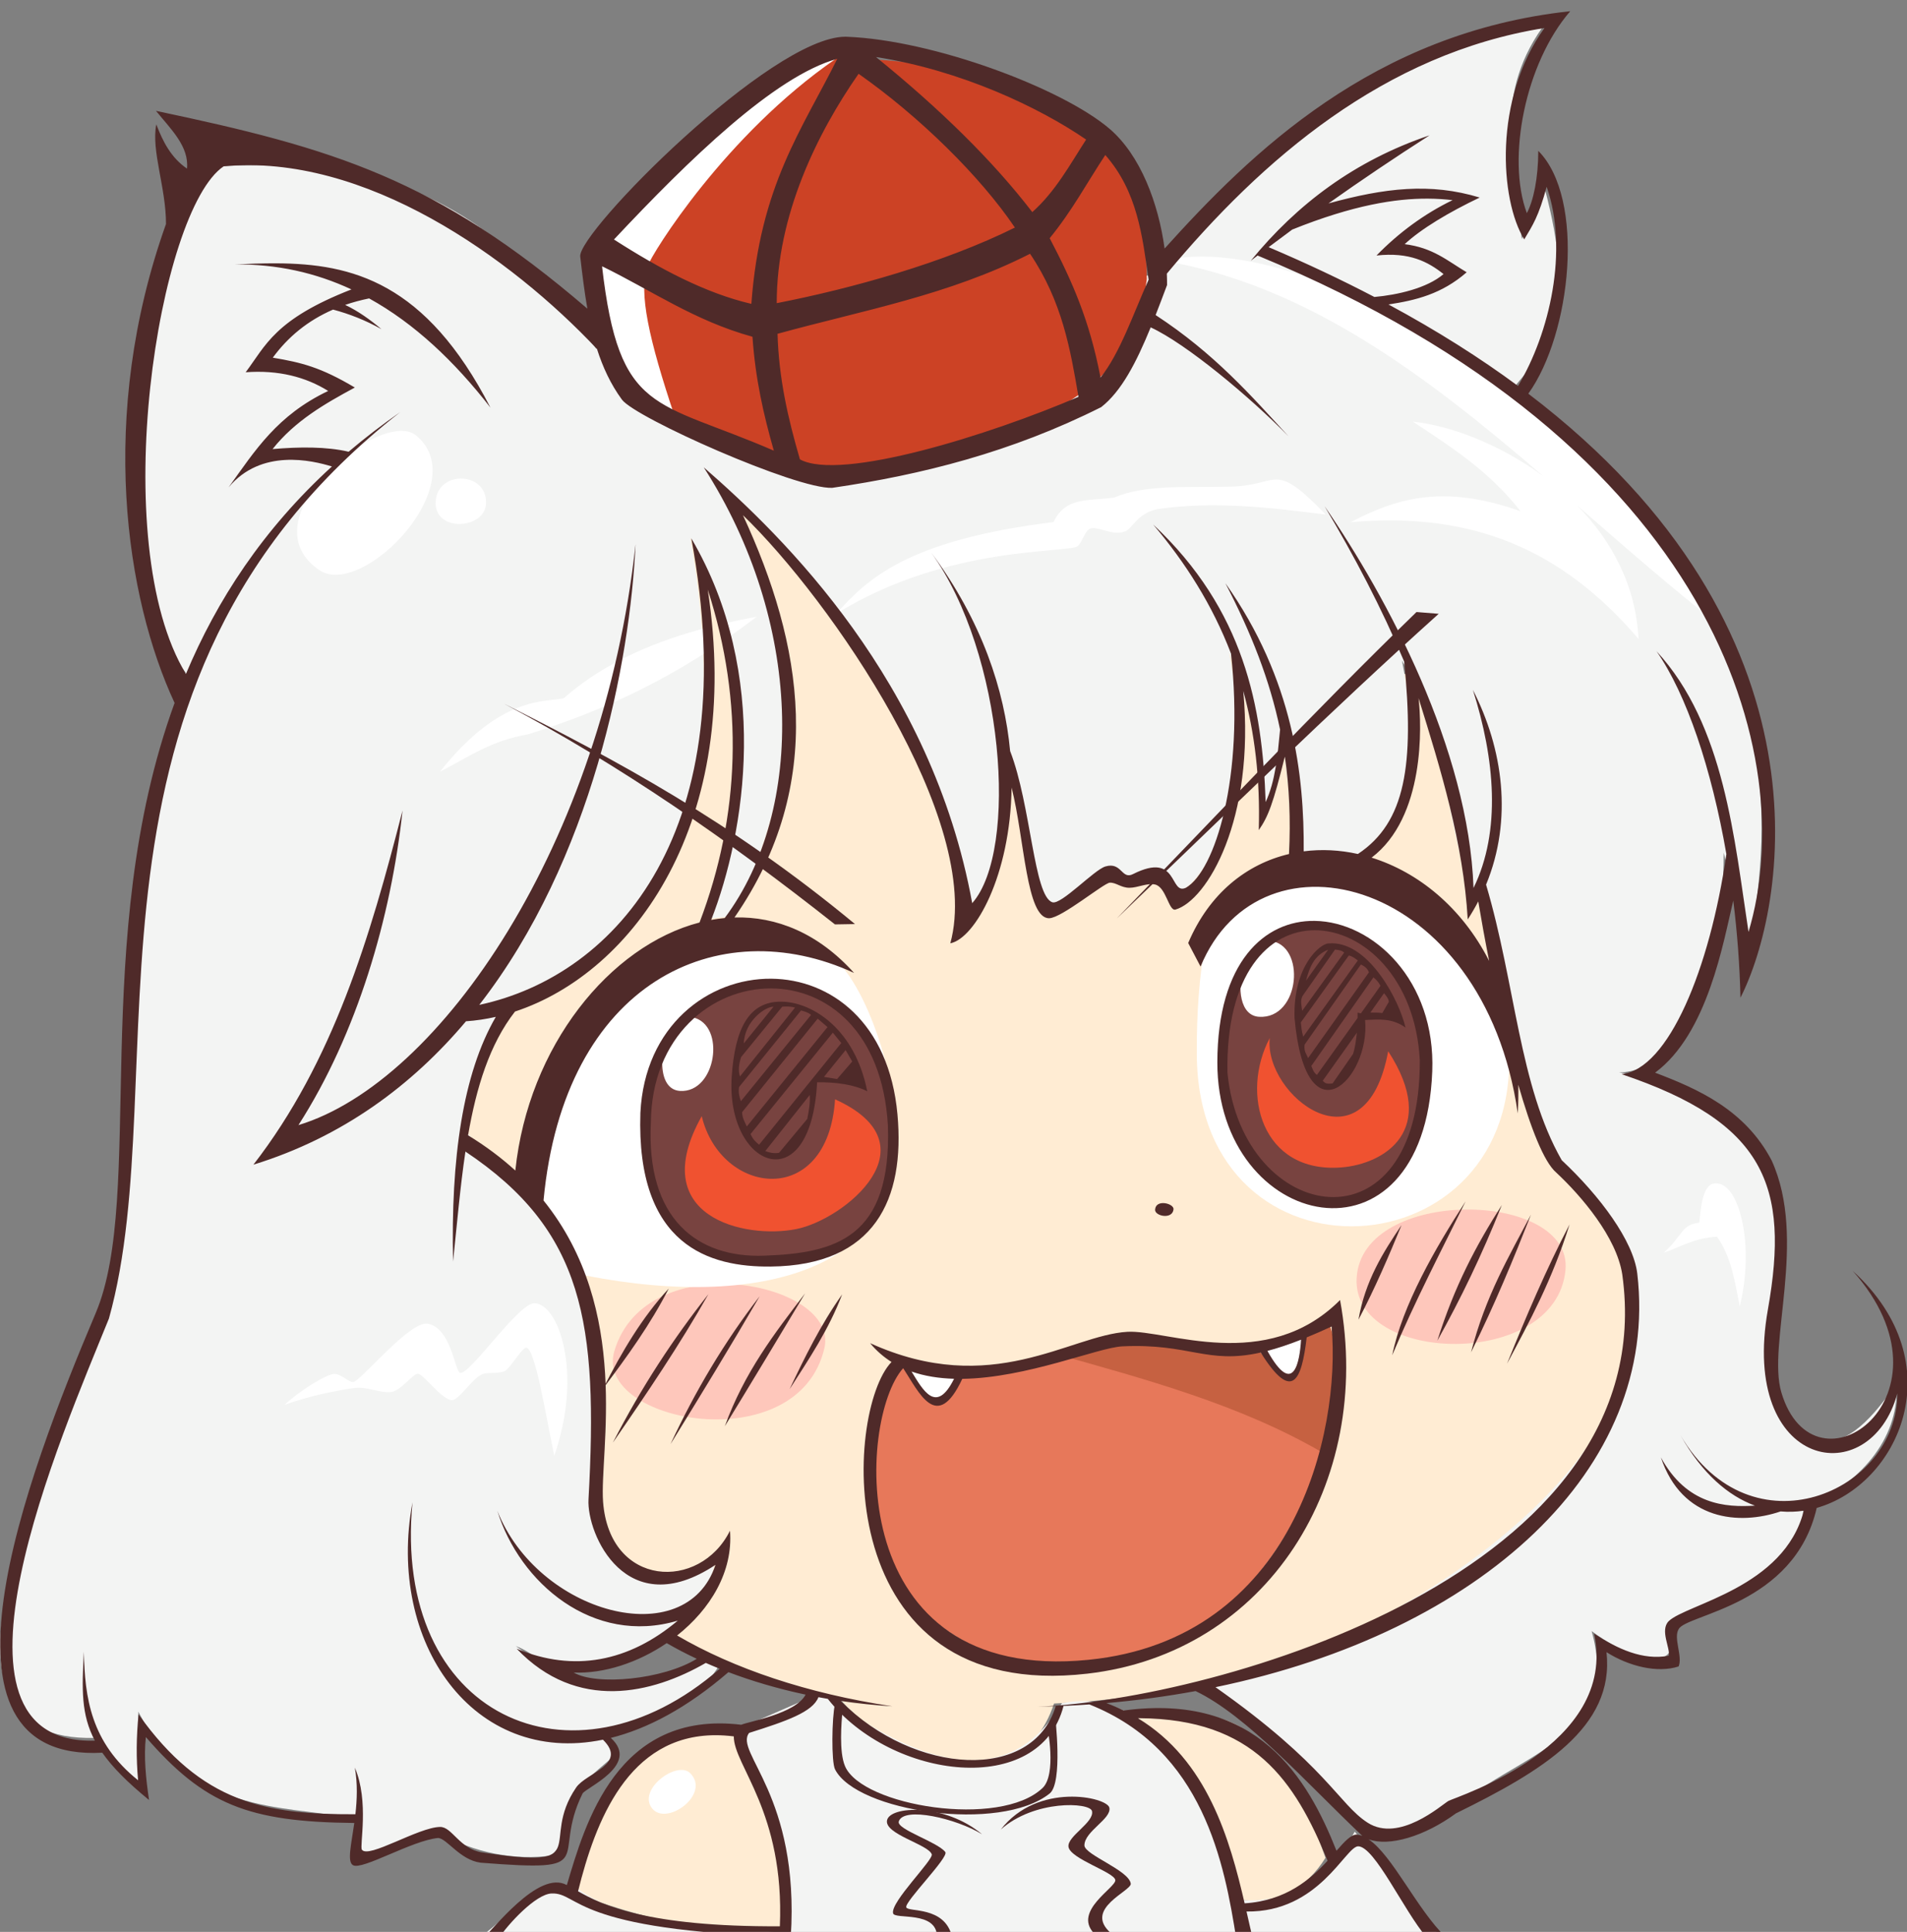 <svg xmlns:xlink="http://www.w3.org/1999/xlink" xmlns:dc="http://purl.org/dc/elements/1.1/" xmlns:cc="http://creativecommons.org/ns#" xmlns:rdf="http://www.w3.org/1999/02/22-rdf-syntax-ns#" xmlns:svg="http://www.w3.org/2000/svg" xmlns="http://www.w3.org/2000/svg" id="svg8" version="1.1" viewBox="0 0 392 397" height="397" width="392">
  <rect x="0" y="0" width="392" height="397" fill="#808080" stroke="none"/>
  <defs id="defs2"/>
  <g style="display:inline" id="layer5">
    <path id="path4515" d="m 151.805,355.262 c 1.124,5.822 10.593,27.546 9.701,41.318 -14.811,0.882 -29.621,-1.953 -44.432,-8.055 6.441,-14.18 5.374,-32.879 34.731,-33.263 z" style="fill:#ffecd3;fill-opacity:1;stroke:none;stroke-width:0.265px;stroke-linecap:butt;stroke-linejoin:miter;stroke-opacity:1"/>
    <path id="path4517" d="m 255.442,390.51 c 7.462,0.66 13.055,-2.418 17.025,-8.742 -12.127,-34.064 -24.989,-29.669 -38.94,-29.24 7.475,9.594 15.359,11.835 21.915,37.982 z" style="fill:#ffecd3;stroke:none;stroke-width:0.265px;stroke-linecap:butt;stroke-linejoin:miter;stroke-opacity:1"/>
    <path id="path4519" d="m 172.532,348.982 c 8.142,10.001 36.331,24.524 44.133,1.086 39.496,-1.737 70.824,-16.179 97.645,-37.633 23.318,-23.487 30.347,-47.217 6.498,-71.408 -9.305,-12.595 -16.906,-68.086 -30.692,-102.129 L 136.201,92.794 85.312,243.961 c 19.373,32.772 23.712,77.108 59.543,97.22 l 23.118,7.033 z" style="fill:#ffecd3;stroke:none;stroke-width:0.265px;stroke-linecap:butt;stroke-linejoin:miter;stroke-opacity:1"/>
  </g>
  <g style="display:inline;opacity:1" id="layer6">
    <path id="path4524" d="m 147.712,342.385 c -4.703,8.343 -17.877,9.97 -23.032,14.553 5.002,3.581 0.521,3.485 -5.837,10.812 -2.602,2.999 -0.337,8.447 -5.468,13.534 -7.113,1.092 -16.209,-0.467 -23.104,-4.74 -7.548,1.572 -19.757,10.241 -16.995,-2.847 -16.354,-2.876 -33.88,-0.92 -44.839,-21.95 l 0.14,14.873 -9.107,-9.484 C -17.625,358.052 7.097,305.285 22.357,270.528 26.461,226.445 25.764,182.361 38.161,138.278 23.689,118.349 27.44,43.826 45.905,34.124 71.702,33.008 97.424,35.88 122.525,71.609 L 239.476,56.145 C 278.179,7.176 299.197,8.9 316.98,5.747 306.738,20.205 311.242,34.662 312.823,49.12 l 4.606,-10.796 c 6.854,25.623 1.043,32.601 -5.878,40.865 23.372,28.216 61.115,50.647 47.768,116.453 l -5.005,-20.405 c 0.006,27.009 -8.968,44.827 -21.506,45.153 26.75,3.843 37.16,16.657 30.892,64.73 6.193,11.586 13.552,18.008 26.139,-0.9 0.668,10.402 -6.178,20.085 -19.125,25.732 -0.829,14.231 -15.223,18.092 -26.851,23.889 1.824,12.798 -11.487,5.239 -16.69,1.342 6.465,22.807 -17.236,25.683 -28.36,36.869 -6.407,2.495 -12.086,4.87 -18.493,4.289 L 248.139,345.967 c 40.262,-7.917 122.159,-59.675 72.384,-107.926 -12.649,-16.49 -11.637,-35.449 -17.122,-54.213 -4.492,-3.741 -5.65,-32.056 -15.21,-48.083 4.578,23.322 -1.06,34.309 -9.182,39.954 l -12.436,0.029 -2.667,-21.77 -4.084,12.06 c -1.097,-14.305 -3.986,-23.533 -7.174,-31.914 4.63,23.09 -1.857,43.617 -9.238,48.567 -2.167,2.313 -4.555,-1.551 -6.835,-2.414 h -9.916 l -11.787,7.016 c -2.943,-10.426 -4.924,-22.511 -8.887,-30.671 1.226,12.067 -1.671,24.831 -6.455,29.186 -10.981,-33.512 -25.722,-65.655 -48.982,-82.41 17.278,34.024 11.788,60.894 0.196,84.858 l -4.782,0.503 c 5.425,-26.095 10.814,-52.189 -4.08,-78.284 11.392,64.703 -14.422,83.999 -36.185,97.085 -5.781,6.697 -9.49,14.819 -9.636,25.39 20.791,19.468 32.678,41.166 26.294,69.403 0.92,19.824 9.459,25.362 24.488,18.732 -0.467,5.831 -6.632,10.713 -10.011,16.059 -25.515,10.272 -23.527,3.846 -30.801,1.138 14.061,10.426 25.137,9.581 38.823,2.919 z" style="fill:#f3f4f3;fill-opacity:1;stroke:none;stroke-width:0.265px;stroke-linecap:butt;stroke-linejoin:miter;stroke-opacity:1"/>
    <path id="path4526" d="m 151.805,355.262 16.169,-7.048 1.92,0.346 c 14.67,10.708 35.849,22.564 48.383,1.446 16.104,-3.222 29.47,12.201 37.165,40.503 7.735,0.253 16.104,-1.67 23.032,-14.114 l 17.496,21.431 -197,0.015 c 6.2,-4.461 11.517,-11.887 19.669,-9.805 12.124,8.782 28.642,7.31 43.661,9.337 0.104,-16.353 -5.977,-28.73 -10.495,-42.112 z" style="fill:#f3f4f3;stroke:none;stroke-width:0.265px;stroke-linecap:butt;stroke-linejoin:miter;stroke-opacity:1"/>
  </g>
  <g style="display:inline" id="layer3">
    <path id="path4707" d="m 216.429,278.07 15.61,-3.572 c 11.912,2.387 23.206,5.84 41.25,-2.333 3.094,8.803 2.663,17.606 -1.298,26.41 z" style="fill:#c66141;fill-opacity:1;stroke:none;stroke-width:0.265px;stroke-linecap:butt;stroke-linejoin:miter;stroke-opacity:1"/>
    <path id="path4705" d="m 216.429,278.07 c 18.813,5.301 38.458,10.525 55.562,20.505 -26.743,78.235 -119.444,40.506 -87.335,-19.254 10.591,3.663 21.182,3.687 31.773,-1.251 z" style="fill:#e7785a;fill-opacity:1;stroke:none;stroke-width:0.265px;stroke-linecap:butt;stroke-linejoin:miter;stroke-opacity:1"/>
    <path id="path4709" d="m 185.372,280.727 c 3.855,2.795 7.878,13.901 11.412,0.783 z" style="fill:#ffffff;fill-opacity:1;stroke:none;stroke-width:0.265px;stroke-linecap:butt;stroke-linejoin:miter;stroke-opacity:1"/>
    <path id="path4711" d="m 258.741,277.503 8.968,-3.12 c -0.9,12.793 -4.978,7.709 -8.968,3.12 z" style="fill:#ffffff;fill-opacity:1;stroke:none;stroke-width:0.265px;stroke-linecap:butt;stroke-linejoin:miter;stroke-opacity:1"/>
  </g>
  <g style="display:inline" id="layer4">
    <path id="path4714" d="m 278.871,262.592 c -1.052,17.768 40.957,18.977 42.924,-1.587 1.577,-16.486 -41.809,-17.245 -42.924,1.587 z" style="fill:#fec7bb;fill-opacity:1;stroke:none;stroke-width:0.265px;stroke-linecap:butt;stroke-linejoin:miter;stroke-opacity:1"/>
    <path id="path4716" d="m 126.285,277.637 c -4.354,14.686 37.822,22.636 43.181,-0.626 3.137,-13.615 -36.657,-21.376 -43.181,0.626 z" style="fill:#fec7bb;stroke:none;stroke-width:0.265px;stroke-linecap:butt;stroke-linejoin:miter;stroke-opacity:1"/>
    <path id="path4533" d="m 134.144,371.732 c 3.046,3.496 11.984,-3.07 7.739,-7.342 -2.719,-2.735 -11.102,3.482 -7.739,7.342 z" style="fill:#ffffff;fill-opacity:1;stroke:none;stroke-width:0.265px;stroke-linecap:butt;stroke-linejoin:miter;stroke-opacity:1"/>
    <path id="path4559" d="m 113.937,299.153 c 5.912,-17.02 0.913,-31.302 -4.116,-31.337 -3.278,-0.023 -13.203,14.727 -15.248,14.312 -1.074,-0.34 -1.845,-9.26 -6.642,-10.103 -3.745,-0.658 -13.791,11.861 -15.341,11.974 -0.888,0.065 -2.481,-1.665 -3.832,-1.662 -1.706,0.003 -7.383,3.631 -10.253,6.35 5.354,-1.953 11.765,-3.15 14.519,-3.473 2.376,-0.278 4.763,0.972 7.144,0.86 2.168,-0.102 4.584,-3.697 5.689,-3.77 1.137,-0.075 4.992,5.44 7.078,5.424 1.374,-0.01 4.137,-4.413 6.085,-5.292 1.234,-0.556 3.131,-0.044 4.696,-0.661 1.178,-0.606 3.297,-4.417 4.366,-4.829 1.883,-0.268 4.03,13.589 5.855,22.207 z" style="fill:#ffffff;fill-opacity:1;stroke:none;stroke-width:0.265px;stroke-linecap:butt;stroke-linejoin:miter;stroke-opacity:1"/>
    <path id="path4561" transform="scale(0.265)" d="m 311.264,334.113 c -36.566,0.241 -115.455,72.245 -63.764,107.859 33.581,23.137 120.925,-67.44 75,-104.5 -2.894,-2.335 -6.746,-3.389 -11.236,-3.359 z m 45.711,37.01 c -9.069,0.248 -17.994,5.879 -18.975,17.1 -2.166,24.798 37.913,22.646 39,2.5 0.715,-13.248 -9.747,-19.881 -20.025,-19.6 z M 587,478.223 c -8.087,1.492 -16.633,3.223 -25.445,5.256 l 2.518,11.41 C 571.709,489.595 579.339,484.053 587,478.223 Z m -38.293,8.402 c -37.547,9.793 -78.585,25.829 -111.457,54.848 -14.057,3.15 -48.851,-2.555 -96,57 23.92,-12.488 40.083,-24.148 68.25,-29 52.143,-16.266 96.43,-36.544 139.711,-64.611 z" style="fill:#ffffff;fill-opacity:1;stroke:none;stroke-width:1px;stroke-linecap:butt;stroke-linejoin:miter;stroke-opacity:1"/>
    <path id="path4572" d="m 171.934,126.096 c 6.224,-7.01 14.48,-15.097 44.627,-18.814 2.521,-5.225 6.908,-4.289 12.435,-5.027 6.478,-2.765 15.177,-2.043 23.283,-2.249 11.011,0.014 9.024,-5.812 20.261,5.745 -11.56,-1.477 -23.121,-2.815 -34.681,-1.114 -4.389,0.981 -5.078,4.244 -6.813,4.63 -2.315,0.864 -5.259,-1.161 -6.945,-0.661 -1.183,0.597 -1.53,2.63 -2.514,3.572 -1.536,1.608 -26.62,-0.378 -49.654,13.92 z" style="fill:#ffffff;fill-opacity:1;stroke:none;stroke-width:0.265px;stroke-linecap:butt;stroke-linejoin:miter;stroke-opacity:1"/>
    <path id="path4574" transform="scale(0.265)" d="m 933.508,198.98 c -11.11,-0.094 -21.416,0.972 -30.758,3.242 112.695,19.325 205.209,90.497 294.381,167.027 -33.892,-24.977 -72.73,-39.372 -101.131,-42.277 29.45,19.529 59.222,38.334 83.5,69.5 -62.361,-22.204 -98.504,-8.658 -132,8.5 95.918,-8.654 165.248,22.321 223.5,90.5 -2.047,-41.951 -21.297,-76.62 -47.518,-103.41 37.462,32.587 74.636,65.305 112.768,94.66 C 1223.454,309.188 1040.908,199.889 933.508,198.98 Z" style="fill:#ffffff;fill-opacity:1;stroke:none;stroke-width:1px;stroke-linecap:butt;stroke-linejoin:miter;stroke-opacity:1"/>
    <path id="path4579" d="m 357.62,268.47 c 3.187,-12.885 -0.233,-26.157 -5.332,-25.257 -2.351,0.415 -2.668,5.126 -2.993,8.045 -3.746,0.417 -3.222,2.484 -7.296,6.174 3.522,-1.218 6.393,-3.086 10.945,-3.274 2.912,3.954 3.716,9.42 4.677,14.312 z" style="fill:#ffffff;fill-opacity:1;stroke:none;stroke-width:0.265px;stroke-linecap:butt;stroke-linejoin:miter;stroke-opacity:1"/>
  </g>
  <g style="display:inline" id="layer8">
    <path id="path4535" d="m 111.55,246.307 8.795,15.802 c 37.246,7.337 68.432,-1.909 63.474,-33.649 -0.807,-11.117 -6.64,-27.192 -12.898,-31.948 -50.807,-13.689 -59.801,25.341 -59.371,49.795 z" style="display:inline;fill:#ffffff;fill-opacity:1;stroke:none;stroke-width:0.265px;stroke-linecap:butt;stroke-linejoin:miter;stroke-opacity:1"/>
    <path id="path4554" transform="scale(0.265)" d="M 1128.09,730.443 C 996.688,619.564 961.761,692.68 934.91,731.213 c -4.495,25.021 -6.799,54.14 -6.557,86.902 1.376,186.225 253.945,170.248 241.908,-7.779 -14.198,-30.738 -28.31,-57.285 -42.172,-79.893 z" style="fill:#ffffff;stroke:none;stroke-width:1px;stroke-linecap:butt;stroke-linejoin:miter;stroke-opacity:1;fill-opacity:1"/>
  </g>
  <g style="display:inline;opacity:1" id="layer9">
    <path id="path4549" transform="scale(0.265)" d="m 1017.574,715.412 c -13.404,-0.103 -26.486,4.393 -37.711,14.57 1.477,-0.452 3.024,-0.643 4.637,-0.51 29.066,2.396 24.275,61.165 -8,59 -14.636,-0.982 -16.985,-22.29 -11.766,-39.029 -9.864,17.628 -16.58,42.733 -18.109,76.779 20.918,142.781 157.365,143.008 158.875,-8.75 -0.966,-56.512 -46.003,-101.739 -87.926,-102.061 z" style="fill:#784340;stroke:none;stroke-width:1px;stroke-linecap:butt;stroke-linejoin:miter;stroke-opacity:1"/>
    <path id="path4542" transform="scale(0.265)" d="m 595.523,764.512 c -20.512,0.237 -41.026,8.229 -58.016,24.432 25.851,5.945 18.111,58.702 -10.008,57.029 -10.46,-0.622 -14.319,-11.569 -13.762,-23.746 -6.814,14.074 -11.937,30.791 -14.738,50.246 -10.224,154.534 212.19,132.249 194.5,1 -6.456,-71.435 -52.203,-109.491 -97.977,-108.961 z" style="fill:#784340;fill-opacity:1;stroke:none;stroke-width:1px;stroke-linecap:butt;stroke-linejoin:miter;stroke-opacity:1"/>
    <path id="path4540" d="m 171.654,225.907 c -1.479,22.567 -23.466,19.838 -27.408,3.461 -11.607,20.69 8.778,25.328 19.457,23.199 9.957,-1.985 28.649,-17.321 7.951,-26.66 z" style="fill:#f05230;fill-opacity:1;stroke:none;stroke-width:0.265px;stroke-linecap:butt;stroke-linejoin:miter;stroke-opacity:1"/>
    <path id="path4552" d="m 285.353,216.025 c 10.601,16.303 -0.884,23.21 -9.657,23.879 -16.346,1.246 -20.758,-15.19 -14.684,-26.591 -1.282,11.755 19.62,28.207 24.342,2.712 z" style="fill:#f05230;fill-opacity:1;stroke:none;stroke-width:0.265px;stroke-linecap:butt;stroke-linejoin:miter;stroke-opacity:1"/>
  </g>
  <g style="display:inline" id="layer7">
    <path id="path4531" d="M 171.841,12.065 C 156.563,12.043 137.918,32.69 126.008,49.139 c -9.966,21.012 2.536,31.39 12.718,36.545 z" style="fill:#ffffff;stroke:none;stroke-width:0.265px;stroke-linecap:butt;stroke-linejoin:miter;stroke-opacity:1;fill-opacity:1"/>
    <path id="path4529" d="m 171.841,12.065 c -22.663,15.598 -37.77,39.91 -38.743,42.66 -1.893,5.349 0.296,15.052 5.629,30.959 l 32.086,14.406 C 195.567,89.104 231.71,89.995 235.732,57.387 235.797,15.577 188.303,11.747 171.841,12.065 Z" style="fill:#cc4225;fill-opacity:1;stroke:none;stroke-width:0.265px;stroke-linecap:butt;stroke-linejoin:miter;stroke-opacity:1"/>
  </g>
  <g style="display:inline;opacity:1" transform="translate(0,359)" id="layer2">
    <path id="path4553" transform="matrix(0.265,0,0,0.265,0,-359)" d="M 1218.035,8.688 C 1065.118,25.117 969.932,118.951 903.367,192.732 898.596,157.784 884.764,120.363 860.5,99.723 823.665,68.389 724.215,31.137 656.945,28.508 c -0.443,-0.017 -0.891,-0.025 -1.346,-0.023 -57.724,0.205 -207.703,151.894 -205.525,170.467 1.553,13.246 3.154,26.896 5.541,40.404 C 338.139,138.514 258.846,115.01 121,85.973 132.435,100.095 146.784,113.535 145.037,130.742 132.794,122.364 126.348,109.895 121.25,96.473 c -4.097,20.217 7.58,49.121 7.508,77.246 -53.249,149.195 -30.98,290.568 6.674,371.369 -66.663,182.827 -22.698,382.248 -61.186,473.139 -54.111,127.788 -137.833,348.594 5.098,340.926 7.781,11.116 19.312,22.833 36.268,36.668 -2.55,-17.126 -4.137,-33.769 -2.475,-48.789 45.362,52.206 79.156,65.784 161.691,66.608 -2.423,17.18 -5.691,30.04 -1.002,32.74 7.139,4.111 45.645,-19.15 65.943,-21.096 6.814,0.175 16.906,17.024 33.004,19.148 95.091,7.507 54.086,-2.748 79.068,-53.56 2.209,-4.492 45.134,-22.233 21.959,-43.197 28.342,-7.056 59.148,-23.301 91.234,-50.988 18.09,6.846 38.116,12.818 59.877,17.418 -7.839,14.897 -44.132,20.808 -49.912,23.369 -96.514,-11.633 -121.246,77.165 -135.305,124.328 -21.937,-12.258 -57.441,35.123 -65.637,41.853 h 12.375 c 7.789,-11.833 29.191,-34.852 41.365,-35.355 21.748,-0.899 15.462,29.055 185.617,33.588 6.978,-109.853 -44.183,-143.103 -32.309,-158.098 28.87,-9.129 49.278,-16.15 53.754,-27.703 2.402,0.451 4.817,0.89 7.258,1.307 49.756,63.198 164.634,76.722 182.863,5.467 6.728,-0.3 13.411,-0.685 20.051,-1.15 88.662,35.224 104.821,123.929 114.033,182.299 h 12.852 c -1.629,-6.787 -3.261,-14.101 -4.994,-21.713 56.218,0.73 76.608,-50.255 86.576,-50.572 12.892,0.125 35.458,50 53,70.5 h 15 c -22.335,-21.547 -41.185,-63.273 -59.893,-75.939 15.818,5.88 43.297,-2.174 67.768,-20.096 66.538,-32.714 123.215,-66.47 116.785,-125 17.381,11.012 39.511,16.409 55.938,11.07 3.286,-7.86 -4.26,-22.112 0.045,-28.928 5.729,-11.594 89.708,-18.143 107.08,-94.018 63.319,-17.894 106.833,-111.879 27.92,-183.84 86.164,96.91 -29.793,180.297 -55.357,94.285 -11.141,-37.483 20.416,-118.273 -7.5,-179.82 -20.559,-39.288 -57.009,-55.452 -90.443,-68.119 40.921,-30.25 52.934,-101.377 60.65,-133.453 3.069,24.738 5.004,50.104 5.576,75.303 34.665,-68.103 77.002,-284.608 -164.559,-468.383 33.302,-46.266 44.5,-151.349 7.726,-188.318 -0.062,21.609 -3.771,38.696 -8.861,48.326 -15.754,-42.233 -1.413,-116.06 33.66,-156.605 z m -20,13.035 c -39.715,55.075 -34.539,133.382 -15.713,163.928 6.71,-11.193 11.133,-17.732 17.41,-40.803 17.142,49.23 2.368,113.496 -22.215,154.451 -29.308,-21.651 -62.648,-42.815 -100.473,-63.195 21.024,-3.211 41.238,-8.025 60.639,-24.965 -14.851,-8.844 -26.203,-19.133 -48.107,-21.777 12.886,-12.022 34.552,-24.884 58.209,-36.18 -38.481,-11.688 -73.702,-7.388 -117.311,4.561 25.729,-18.215 51.881,-35.794 78.42,-52.795 -57.984,19.57 -102.865,53.431 -138.643,97.227 1.748,-1.345 3.503,-2.679 5.256,-4.018 356.597,147.471 421.248,389.067 380.801,524.531 -10.9,-70.926 -18.481,-160.635 -71.394,-217.721 23.304,33.232 42.762,91.357 54.227,157.35 -12.832,89.039 -44.965,166.795 -81.283,170.656 110.917,37.333 130.552,86.14 113.482,182.5 -22.071,124.591 79.541,142.142 100.445,65 0.088,76.693 -113.744,125.793 -168.213,32.5 16.718,29.737 36.972,46.95 57.707,54.586 -22.678,1.431 -52.783,-0.461 -72.955,-37.434 16.395,49.145 60.859,52.816 92.873,41.916 6.064,0.529 12.084,0.317 17.986,-0.562 -15.152,59.775 -90.996,72.35 -104.807,85.668 -7.036,7.179 1.559,21.075 -0.037,26.805 -20.146,3.753 -39.523,-5.272 -57.779,-17.111 18.528,87.097 -106.343,126.228 -113.072,129.723 -5.55,3.338 -38.185,32.535 -62.625,16.855 -22.541,-14.461 -31.989,-44.541 -118.016,-105.076 205.344,-42.552 344.971,-169.145 327.166,-320.773 -3.006,-25.247 -28.814,-60.008 -58.588,-87.885 -33.075,-57.832 -35.759,-136.184 -58.697,-213.676 20.886,-50.586 13.128,-105.463 -10.229,-151.035 16.997,53.386 22.097,109.412 0.5,153.625 -3.784,-107.64 -66.891,-225.389 -115.5,-296 23.05,38.593 44.178,78.84 61.725,120.455 7.85,79.707 1.112,124.681 -35.92,149.174 -14.063,-3.124 -28.28,-3.835 -42.037,-2.055 0.439,-58.566 -7.826,-133.222 -60.768,-207.949 20.129,38.682 34.442,75.052 42.445,113.543 -1.889,19.863 -3.659,40.084 -11.195,56.207 -2.533,-73.932 -16.524,-148.935 -87.25,-215.25 25.115,29.696 45.971,62.398 60.387,100.131 10.49,95.606 -12.454,168.522 -34.916,181.527 -13.074,6.224 -5.434,-28.466 -41.012,-10.605 -9.089,4.721 -8.733,-9.706 -21.533,-5.865 -8.799,2.64 -34.209,29.893 -41.07,27.764 -14.473,-4.491 -16.515,-75.192 -32.816,-117.291 -4.368,-46.988 -21.667,-100.577 -61.23,-153.885 56.549,78.064 67.974,230.877 31.82,271.883 C 722.738,528.396 607.995,416.38 545.887,362.385 c 76.838,119.53 79.377,264.999 16.25,349.521 -3.495,0.326 -6.986,0.807 -10.467,1.443 C 578.085,645.686 598.163,522.892 536.25,417.473 578.013,642.771 479.124,756.25 371.766,779.244 459.443,666.558 488.819,512.747 493,421.973 c -25.153,232.025 -151.285,417.078 -261.5,450.5 45.496,-70.833 71.925,-161.167 80.75,-244 -25.138,98.267 -53.787,194.779 -115.674,274.672 69.229,-21.372 123.17,-61.66 164.902,-111.191 7.674,-0.514 15.401,-1.669 23.121,-3.416 -25.667,44.206 -34.927,109.792 -33.168,189.736 3.029,-28.578 5.467,-57.664 9.6,-85.291 91.856,61.295 103.054,132.809 95.469,269.74 -1.492,26.928 29.31,96.619 98.5,50.75 -22.965,69.193 -137.98,37.686 -169.25,-42 17.229,55.88 74.3,104.831 140,85.25 -37.948,31.971 -80.75,40.25 -125,21.75 46.936,49.184 105.388,34.947 146.734,11.033 3.515,1.548 7.107,3.068 10.797,4.549 C 443.312,1394.079 304.1,1330.293 319.965,1164.951 c -20.282,108.864 47.281,204.712 147.732,184.107 19.513,19.166 -12.905,25.524 -20.785,37.082 -29.152,42.759 15.475,63.818 -72.854,50.338 -17.732,-2.706 -23.33,-19.918 -32.693,-19.771 -16.901,0.264 -55.553,24.849 -60.645,17.65 -1.95,-2.757 5.78,-37.468 -5.479,-63.639 2.248,12.527 1.707,25.004 0.441,36.156 -69.954,0.245 -119.065,-8.53 -168.203,-77.434 -1.728,17.029 -1.925,34.058 -0.354,51.088 -36.861,-29.468 -41.324,-64.236 -42.072,-99.613 -1.54,28.887 -2.237,48.587 8.535,68.897 C -57.728,1353.361 48.106,1112.357 84.5,1022.469 137.543,832.731 40.962,530.214 310.42,319.604 c -14.262,9.891 -27.564,20.137 -39.986,30.689 -17.256,-4.035 -38.222,-3.828 -59.008,-2.051 17.388,-21.885 40.412,-35.101 63.816,-47.73 -26.52,-15.763 -41.256,-19.377 -63.641,-23.158 11.724,-16.004 27.003,-28.713 46.75,-37.281 12.524,3.327 25.048,8.192 37.572,15.186 -8.782,-7.325 -17.955,-13.98 -28.186,-18.822 5.837,-2.01 12.026,-3.694 18.586,-5.033 34.97,19.334 65.963,48.476 94.1,84.666 -50.146,-97.342 -107.502,-111.604 -166.072,-111.869 -10.846,-0.049 -21.733,0.382 -32.625,0.854 33.073,-0.394 63.198,6.484 90.887,19.371 -59.581,23.239 -66.462,43.495 -82.049,64.244 25.372,-1.881 46.635,3.65 63.994,14.496 -39.589,18.91 -56.359,45.716 -77.252,74.775 25.276,-30.303 64.637,-20.962 80.145,-16.207 C 203.92,410.599 168.197,465.534 144.23,522.625 82.134,420.703 122.726,163.025 173.5,128.973 c 109.461,-10.326 222.905,70.799 289.588,141.674 4.467,13.992 10.588,27.309 19.348,39.252 10.337,14.095 135.334,69.64 163.152,68.396 69.532,-10.135 139.065,-27.682 208.598,-62.58 15.663,-12.243 27.18,-34.444 38.389,-61.854 27.361,12.555 76.943,53.834 106.922,84.48 -28.767,-31.266 -57.305,-64.128 -103.09,-94.031 2.925,-7.461 5.857,-15.24 8.867,-23.26 0.017,-2.889 -0.043,-5.847 -0.168,-8.85 74.003,-88.942 168.924,-170.697 292.93,-190.479 z m -518.535,22.5 c 66.062,10.256 126.637,39.091 163,64 -12.666,19.584 -23.757,40.217 -41.75,56.25 C 769.916,124.389 728.941,84.306 679.5,44.223 Z m -30.021,1.377 C 622.411,100.084 589.458,143.823 582.832,235.635 547.304,227.358 511.778,208.525 476.25,185.723 534.166,124.001 600.813,59.023 649.479,45.6 Z M 666,57.223 c 47.02,32.996 94.245,79.298 121.25,119.25 -54.963,27.262 -125.886,47.123 -184.75,58.625 -0.009,-68.328 31.496,-131.969 63.5,-177.875 z m 191.367,62.977 c 24.984,28.472 28.736,62.735 33.588,96.697 -11.666,25.872 -22.227,57.207 -37.301,75.838 -8.444,-44.148 -21.914,-74.602 -39.42,-108.012 17.578,-21.508 28.906,-43.016 43.133,-64.523 z m 250.24,33.84 c 6.988,0.042 13.322,0.496 19.145,1.162 -21.858,10.578 -41.712,25.194 -59.022,42.932 25.748,-2.789 39.92,4.869 52.023,14.395 -12.779,10.971 -35.801,16.179 -53.654,17.764 -25.35,-13.254 -52.646,-26.16 -82.035,-38.631 6.084,-4.59 12.195,-9.142 18.33,-13.654 47.463,-19.082 80.445,-24.117 105.213,-23.967 z M 799,196.785 c 25,36.979 31.355,74.458 37.562,110.938 -68.456,29.4 -184.396,65.742 -216.062,48.5 -9.381,-32.197 -16.359,-62.794 -17.375,-97.375 65.74,-18.111 132.59,-29.837 195.875,-62.062 z m -332,9.688 c 38.378,18.704 71.611,42.233 116.68,54.664 2.256,32.464 8.432,59.78 16.57,88.322 C 508.368,309.643 480.288,322.165 467,206.473 Z m 109.293,193.035 c 67.918,65.415 186.727,237.246 160.865,331.986 19.163,-3.764 46.582,-52.587 47.521,-120.746 10.072,39.482 11.322,101.684 29.201,101.301 9.677,-0.207 42.476,-27.398 47.021,-27.578 4.911,-0.194 8.611,3.972 15.215,3.965 6.436,-0.008 13.695,-3.887 19.787,-2.551 8.727,1.914 10.649,20.967 15.91,19.445 24.514,-7.089 61.861,-69.91 52.574,-169.498 8.815,32.106 13.198,67.723 12.025,107.891 7.298,-10.416 11.114,-20.399 20.227,-57.057 3.458,23.802 4.571,48.674 3.232,75.586 -32.772,7.736 -61.8,30.37 -78.199,69.014 l 9.586,18.26 c 46.633,-112.881 219.808,-69.045 246.072,113.844 0.43,-7.598 0.549,-14.991 0.4,-22.189 9.574,33.379 19.851,59.915 29.439,68.102 19.472,18.129 46.783,50.078 51.219,79.043 32.268,231.79 -315.633,329.671 -453.678,335.182 4.748,-0.091 9.469,-0.239 14.176,-0.412 -17.722,58.805 -109.164,53.703 -166.801,-4.106 12.897,1.907 26.298,3.329 40.17,4.178 -66.084,-9.896 -123.296,-29.336 -167.025,-54.918 25.594,-20.259 43.553,-49.366 41.018,-81.275 -23.303,47.042 -93.534,44.217 -98.457,-22.5 -2.855,-38.691 22.433,-148.449 -46.188,-233.547 C 437.499,761.373 557.217,705.963 662.5,754.473 634.675,723.561 602.206,710.567 569.742,711.447 641.68,607.368 622.546,499.297 576.293,399.508 Z M 549,457.223 c 28.329,87.588 25.073,175.589 -6.373,258.125 -69.454,18.013 -132.79,95.743 -142.893,192.359 -10.598,-9.665 -22.744,-18.837 -36.666,-27.34 6.409,-36.922 16.612,-70.575 36.418,-95.961 C 491.47,754.149 576.658,637.68 549,457.223 Z m 551.367,84.16 c 17.232,55.163 34.772,112.553 38.133,171.59 2.997,-4.597 5.715,-9.255 8.168,-13.961 2.348,14.082 5.197,29.746 8.445,46.137 -21.306,-41.757 -55.211,-68.893 -91.184,-80.088 41.496,-31.444 38.909,-102.159 36.438,-123.678 z M 517.164,1274.17 c 7.207,4.182 14.978,8.26 23.314,12.162 -26.253,16.153 -77.834,20.98 -95.479,10.641 23.584,0.999 50,-7.72 72.164,-22.803 z m 410.262,37.186 c 39.748,18.971 85.766,71.04 129.303,112.291 -1.408,-0.545 -2.817,-0.903 -4.229,-1.049 -4.59,0.02 -9.427,5.329 -15.795,12.574 -22.269,-56.047 -61.143,-122.799 -165.035,-108.748 -4.28,-2.09 -8.769,-4.009 -13.469,-5.752 23.73,-2.072 46.842,-5.202 69.225,-9.316 z m -43.443,21.031 c 88.501,0.666 120.272,48.135 145.812,110.516 -13.118,14.227 -32.225,31.031 -64.346,33.041 -11.489,-49.581 -28.809,-110.91 -82.828,-143.555 0.452,9e-4 0.912,-0.01 1.361,0 z m -328.922,13.193 c 4.522,0 9.233,0.294 14.141,0.91 -0.154,22.555 39.467,58.449 35.729,147.264 -103.622,0.484 -138.079,-16.748 -156.533,-27.156 13.384,-54.135 38.831,-120.993 106.664,-121.018 z" style="fill:#4f2a29;fill-opacity:1;stroke:none;stroke-width:1px;stroke-linecap:butt;stroke-linejoin:miter;stroke-opacity:1"/>
    <path id="path4897" transform="matrix(0.265,0,0,0.265,0,-359)" d="m 1136.852,931.605 c -23.672,36.514 -49.063,80.592 -56.922,119.324 17.227,-41.172 37.507,-79.902 56.922,-119.324 z m 28.107,2.828 c -19.995,31.407 -36.576,62.559 -50.029,105.182 18.045,-32.273 34.439,-66.109 50.029,-105.182 z m 22.627,7.424 c -17.109,32.491 -35.247,63.004 -46.492,106.773 18.668,-37.609 32.947,-72.425 46.492,-106.773 z m 29.914,7.615 c -18.443,35.431 -33.789,71.636 -48.5,108 17.512,-32.711 35.12,-65.189 48.5,-108 z m -130.324,0.518 c -14.349,21.18 -28.299,43.358 -33.41,73.361 12.864,-24.454 23.341,-48.907 33.41,-73.361 z" style="fill:#4f2a29;stroke:none;stroke-width:1px;stroke-linecap:butt;stroke-linejoin:miter;stroke-opacity:1"/>
    <path id="path4908" transform="matrix(0.265,0,0,0.265,0,-359)" d="m 1039.477,1008.115 c -57.255,57.383 -134.518,22.858 -165.035,24.648 -44.668,2.621 -104.951,51.704 -199.508,8.797 4.929,5.96 10.521,10.758 16.613,14.598 -36.716,37.861 -49.268,264.798 151.953,241.69 139.442,-16.014 221.973,-147.618 195.977,-289.733 z m -6.57,20.541 c 7.396,82.533 -29.265,242.453 -188.443,258.447 -191.076,19.199 -179.126,-186.912 -143.893,-226.109 0.015,0.01 0.032,0.013 0.047,0.02 12.243,18.657 26.082,50.438 45.824,8.215 50.119,-0.644 105.243,-24.302 124.184,-25.193 52.465,-2.469 65.42,14.18 107.293,4.793 24.584,39.107 31.739,21.617 35.676,-11.732 5.977,-2.442 12.354,-5.209 19.312,-8.44 z m -23.683,10.215 c -1.011,16.228 -5.441,45.599 -26.094,8.689 7.641,-1.993 16.218,-4.808 26.094,-8.689 z m -302.139,24.707 c 10.284,3.599 21.449,5.276 32.98,5.602 -13.908,27.942 -24.102,8.836 -32.98,-5.602 z" style="fill:#4f2a29;stroke:none;stroke-width:1px;stroke-linecap:butt;stroke-linejoin:miter;stroke-opacity:1"/>
    <path id="path4495" d="m 216.892,-6.318 c 0,0 1.64,13.672 -1.124,15.875 -10.207,8.136 -39.7,3.754 -44.119,-4.961 -0.772,-1.522 -0.676,-10.583 0,-13.494 l 1.554,1.124 c -0.241,2.79 -0.759,8.744 0.496,11.708 3.472,8.2 31.848,12.84 40.61,4.491 2.939,-2.8 0.996,-12.494 0.996,-12.494 z" style="fill:#4f2a29;stroke:none;stroke-width:0.265px;stroke-linecap:butt;stroke-linejoin:miter;stroke-opacity:1"/>
    <path id="path4497" d="m 192.608,39.029 c 0.001,-5.497 -8.778,-3.491 -9.027,-4.864 -0.572,-2.286 8.351,-11.005 7.951,-12.114 -0.736,-2.044 -9.734,-4.128 -9.197,-6.969 0.566,-2.993 11.84,-3.58 19.534,2.853 -5.214,-3.221 -16.177,-5.802 -17.119,-2.619 -0.476,1.61 7.949,4.18 9.565,6.267 0.807,1.042 -8.448,10.254 -8.021,11.366 0.363,1.048 7.904,-0.351 9.401,6.034 z" style="fill:#4f2a29;stroke:none;stroke-width:0.265px;stroke-linecap:butt;stroke-linejoin:miter;stroke-opacity:1"/>
    <path id="path4499" d="m 205.714,16.966 c 6.926,-6.16 18.333,-5.612 18.752,-3.803 0.54,2.327 -5.128,5.172 -4.829,7.342 0.342,2.484 9.456,5.219 9.624,6.846 0.157,1.524 -8.669,6.316 -4.432,10.881 l 3.473,-0.033 c -5.643,-4.985 4.333,-8.606 4.134,-10.12 -0.363,-2.759 -9.536,-5.93 -9.525,-7.871 0.016,-2.909 5.627,-5.448 5.126,-7.739 -0.477,-2.18 -14.704,-5.321 -22.324,4.498 z" style="fill:#4f2a29;stroke:none;stroke-width:0.265px;stroke-linecap:butt;stroke-linejoin:miter;stroke-opacity:1"/>
    <path id="path4601" d="m 103.617,-214.379 c 22.961,11.565 46.391,23.968 72.129,45.272 l -4.116,0.07 c -21.722,-17.17 -44.179,-32.749 -68.013,-45.342 z" style="fill:#4f2a29;stroke:none;stroke-width:0.265px;stroke-linecap:butt;stroke-linejoin:miter;stroke-opacity:1"/>
    <path id="path4603" d="m 229.526,-170.227 c 22.043,-21.075 44.008,-42.696 66.212,-62.64 l -4.564,-0.364 c -21.432,20.805 -41.225,41.974 -61.648,63.004 z" style="fill:#4f2a29;stroke:none;stroke-width:0.265px;stroke-linecap:butt;stroke-linejoin:miter;stroke-opacity:1"/>
    <path id="path4605" d="m 237.439,-110.42 c 0.137,-2.25 3.928,-1.271 3.789,-0.059 -0.248,2.159 -3.869,1.382 -3.789,0.059 z" style="fill:#4f2a29;stroke:none;stroke-width:0.265px;stroke-linecap:butt;stroke-linejoin:miter;stroke-opacity:1"/>
    <path id="path4607" transform="matrix(0.265,0,0,0.265,0,-359)" d="m 518.75,999.223 c -20.624,22.238 -36.417,49.053 -50.75,77.25 18.521,-24.516 36.504,-49.445 50.75,-77.25 z m 105.75,3.75 c -23.553,30.668 -47.152,61.276 -62.25,103 20.75,-33.939 41.5,-68.4 62.25,-103 z m -75,0.625 c -26.748,33.826 -51.708,71.639 -74.125,115.125 26.187,-37.882 51.884,-75.927 74.125,-115.125 z m 103.75,0.125 c -16.888,23.899 -28.947,48.676 -40.75,73.5 14.948,-23.272 30.354,-46.132 40.75,-73.5 z m -64,1.5 c -27.3,35.288 -50.073,73.681 -69.125,114.625 23.438,-37.911 46.625,-76.01 69.125,-114.625 z" style="fill:#4f2a29;stroke:none;stroke-width:1px;stroke-linecap:butt;stroke-linejoin:miter;stroke-opacity:1"/>
    <path id="path4623" transform="matrix(0.265,0,0,0.265,0,-359)" d="m 1019.762,714.104 c -38.829,-0.531 -75.344,31.836 -75.473,109.668 -0.216,130.897 160.452,166.856 166.701,7.07 2.757,-70.504 -45.818,-116.118 -91.228,-116.738 z m 0.064,7.26 c 37.897,-0.062 78.209,37.652 81.492,100.641 0.792,151.995 -137.502,127.96 -149.199,9.898 -1.362,-77.088 32.107,-110.481 67.707,-110.539 z" style="fill:#4f2a29;stroke:none;stroke-width:1px;stroke-linecap:butt;stroke-linejoin:miter;stroke-opacity:1"/>
    <path id="path4628" transform="matrix(0.265,0,0,0.265,0,-359)" d="M 598.291,758.943 C 549.409,758.524 500.039,795.381 496.742,863.016 493.348,966.484 550.784,982.651 597.828,982.162 678.732,981.321 702.075,929.822 696.156,864.201 689.7,792.628 644.21,759.338 598.291,758.943 Z m -0.148,7.541 c 43.345,0.173 86.342,33.381 90.58,106.078 3.14,87.748 -40.945,99.157 -95.863,101.168 -51.96,1.903 -91.788,-28.428 -87.984,-103.291 0.592,-66.892 47.127,-104.14 93.268,-103.955 z" style="fill:#4f2a29;stroke:none;stroke-width:1px;stroke-linecap:butt;stroke-linejoin:miter;stroke-opacity:1"/>
    <path id="path4634" transform="matrix(0.265,0,0,0.265,0,-359)" d="m 605.943,776.754 c -25.179,-0.209 -35.923,21.092 -38.369,58.33 -4.634,70.531 61.405,97.228 66.248,4.166 14.929,-0.189 28.919,1.881 38.887,6.984 -9.543,-48.083 -41.742,-68.01 -64.285,-69.393 -0.842,-0.052 -1.668,-0.081 -2.48,-0.088 z m 3.316,3.773 c 2.475,-0.055 4.951,0.099 7.426,0.818 l -42.691,53.385 c -1.486,-4.296 -0.961,-9.397 0.883,-15.025 l 31.908,-39.066 c 0.825,-0.051 1.65,-0.093 2.475,-0.111 z m -9.236,0.111 -23.068,28.461 c 0.673,-17.572 16.827,-28.536 23.068,-28.461 z m 21.346,2.916 c 2.593,0.77 5.186,1.321 7.779,3.447 l -54.447,66.91 c -1.374,-3.654 -2.036,-7.307 -1.414,-10.961 z m 12.906,6.363 7.602,6.541 -62.58,77.074 c -1.627,-3.46 -3.584,-6.723 -3.623,-11.137 z m 11.756,10.873 6.539,8.043 -63.727,78.842 c -2.431,-1.996 -4.85,-4.031 -6.629,-8.309 z m 9.898,13.523 5.127,8.838 -11.756,13.611 -10.164,-1.68 z m -27.842,34.824 c 0.483,6.335 -0.706,12.169 -1.877,18.504 l -21.9,26.309 c -3.565,0.624 -7.13,0.048 -10.695,-1.326 z" style="fill:#4f2a29;stroke:none;stroke-width:1.002;stroke-linecap:butt;stroke-linejoin:miter;stroke-miterlimit:4;stroke-dasharray:none;stroke-opacity:1"/>
    <path id="path4686" transform="matrix(0.265,0,0,0.265,0,-359)" d="m 1033.334,731.48 c -0.938,-0.008 -1.883,0.031 -2.834,0.117 -6.304,0.102 -27.42,17.152 -26.365,57.625 8.873,97.934 59.077,46.704 54.74,1.75 9.98,-0.436 20.764,-1.784 31.375,5.875 -4.823,-20.93 -27.826,-65.125 -56.916,-65.367 z m 2.225,4.875 c 2.829,0.324 5.625,0.68 7.07,2.387 l -32.527,45.078 c -0.484,-3.83 -1.691,-7.66 0.266,-11.49 z m -5.305,0.088 -17.234,24.041 c 2.744,-9.88 5.937,-19.479 17.234,-24.041 z m 15.998,4.508 c 2.736,0.561 4.857,2.231 6.984,3.889 l -42.338,59.045 c -1.277,-4.341 -1.481,-7.608 -1.857,-11.049 z m 9.369,6.982 c 2.497,1.153 4.834,2.645 6.277,6.012 L 1014.697,820.5 c -1.272,-3.078 -3.42,-5.181 -2.738,-10.43 z m 9.725,9.988 c 2.018,1.607 3.929,3.53 5.479,6.541 l -15.203,21.391 -2.562,-0.619 v 4.154 l -31.555,44.193 c -2.824,-2.155 -3.268,-4.607 -4.33,-6.982 z m 8.219,12.285 c 1.896,2.239 3.668,4.48 3.713,6.719 l -5.039,8.662 c -3.856,-0.499 -6.262,-0.274 -9.279,-0.354 z m -21.035,30.584 c -0.699,5.51 -1.181,11.018 -3.006,16.527 l -15.822,22.805 c -5.934,0.839 -6.211,-0.867 -7.689,-2.033 z" style="fill:#4f2a29;stroke:none;stroke-width:1px;stroke-linecap:butt;stroke-linejoin:miter;stroke-opacity:1"/>
  </g>
</svg>
